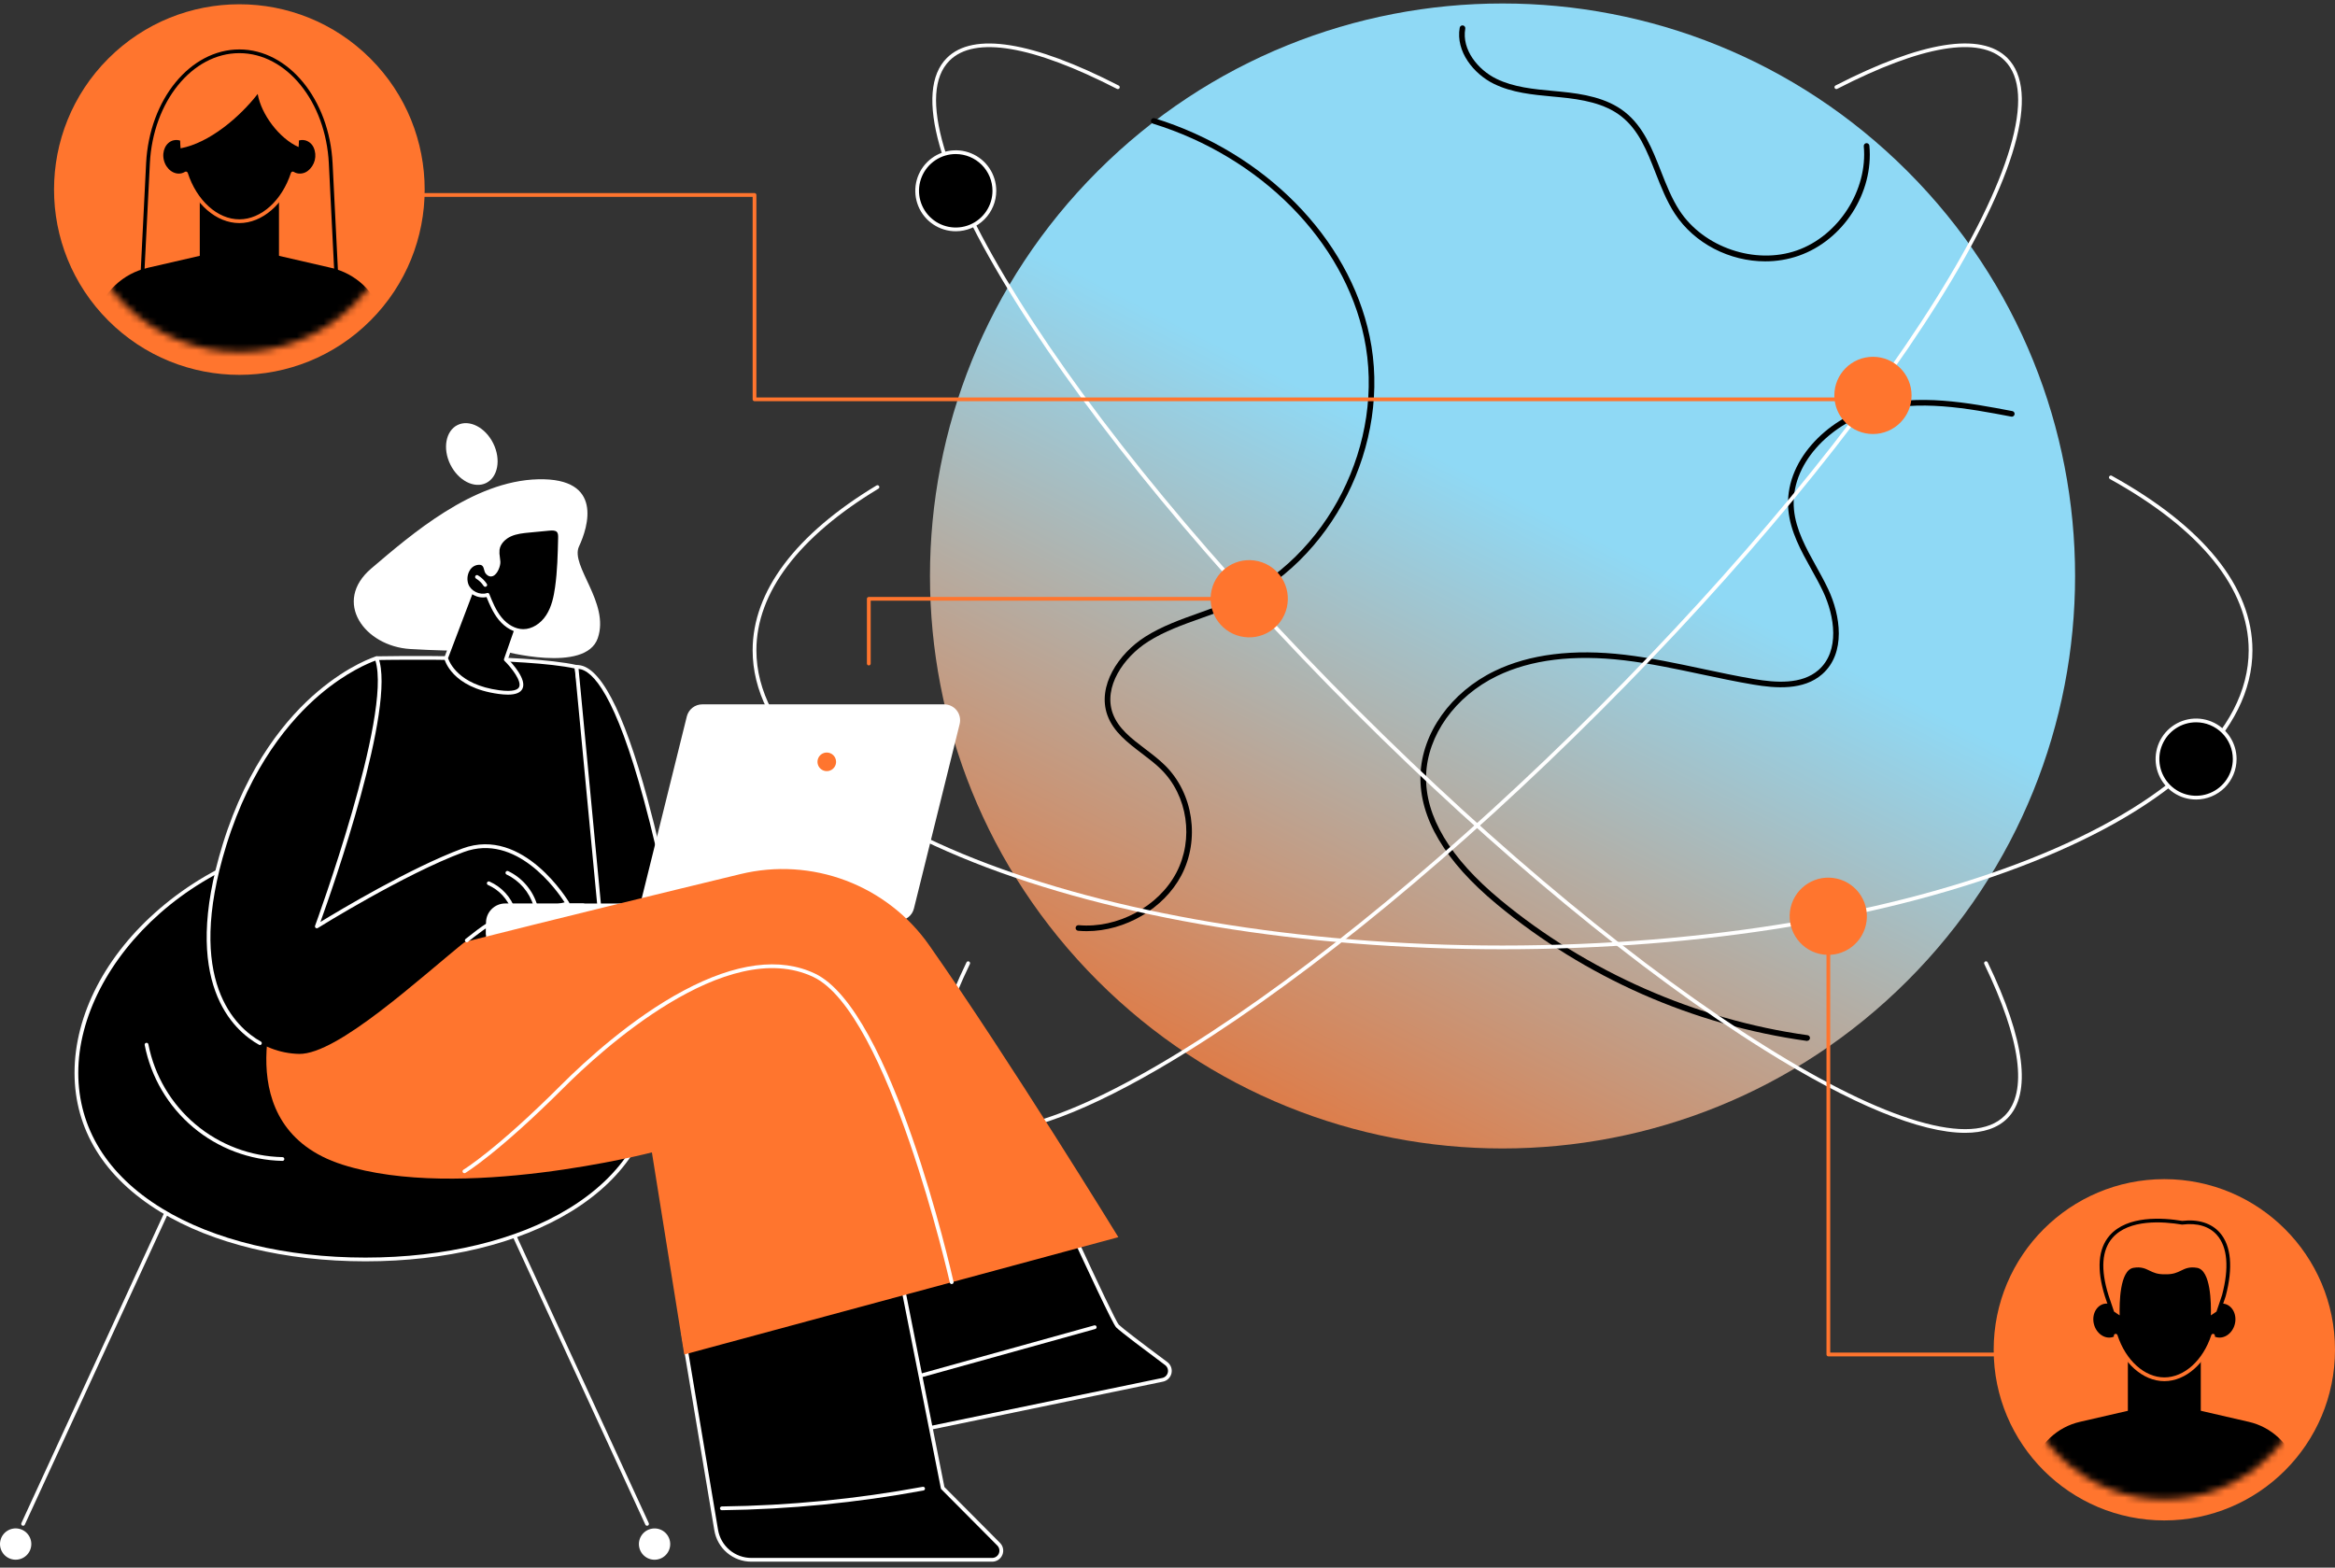 <svg width="350" height="235" viewBox="0 0 350 235" fill="none" xmlns="http://www.w3.org/2000/svg">
<rect x="0" y="0" width="350" height="235" fill="#333333" stroke="none"/>
<g clip-path="url(#clip0_763_58362)">
<path d="M285.904 147.029C319.42 113.513 319.42 59.174 285.904 25.659C252.388 -7.857 198.049 -7.857 164.533 25.659C131.018 59.174 131.018 113.513 164.533 147.029C198.049 180.545 252.388 180.545 285.904 147.029Z" fill="url(#paint0_linear_763_58362)"/>
<path d="M162.898 139.59C162.466 139.59 162.038 139.571 161.609 139.533C161.553 139.528 161.5 139.512 161.451 139.487C161.402 139.461 161.358 139.426 161.323 139.383C161.287 139.341 161.26 139.292 161.244 139.239C161.227 139.186 161.221 139.13 161.226 139.075C161.231 139.02 161.247 138.967 161.273 138.917C161.298 138.868 161.333 138.825 161.376 138.789C161.418 138.754 161.468 138.727 161.52 138.711C161.573 138.694 161.629 138.688 161.684 138.693C167.491 139.22 173.642 135.92 176.315 130.851C178.988 125.782 178.024 119.276 174.044 115.343C173.176 114.484 172.144 113.701 171.147 112.944C169.052 111.352 166.887 109.708 165.991 107.216C164.423 102.854 167.651 98.002 171.645 95.463C174.164 93.862 177.018 92.85 179.778 91.869C181.346 91.313 182.97 90.738 184.502 90.064C199.011 83.681 207.781 66.335 204.469 50.575C201.432 36.122 189.007 23.544 172.809 18.532C172.756 18.515 172.707 18.488 172.665 18.453C172.622 18.417 172.587 18.373 172.562 18.324C172.536 18.275 172.521 18.221 172.516 18.166C172.511 18.11 172.517 18.055 172.534 18.002C172.551 17.949 172.578 17.9 172.614 17.858C172.649 17.815 172.693 17.78 172.742 17.755C172.792 17.729 172.846 17.713 172.901 17.709C172.956 17.704 173.012 17.71 173.065 17.727C189.544 22.833 202.195 35.654 205.294 50.407C208.685 66.544 199.702 84.305 184.842 90.842C183.28 91.528 181.651 92.109 180.064 92.671C177.349 93.635 174.539 94.632 172.101 96.182C168.387 98.541 165.371 102.992 166.789 106.937C167.601 109.194 169.573 110.692 171.662 112.279C172.683 113.053 173.732 113.852 174.64 114.749C178.878 118.938 179.898 125.877 177.065 131.251C174.433 136.227 168.627 139.59 162.898 139.59Z" fill="black"/>
<path d="M270.889 156.043H270.83C253.735 153.666 237.641 146.57 224.355 135.552C216.583 129.109 212.738 122.61 212.919 116.239C213.103 109.913 217.468 103.769 224.04 100.587C229.257 98.06 235.835 97.246 243.587 98.161C247.469 98.623 251.35 99.449 255.103 100.248C257.683 100.797 260.351 101.364 262.991 101.807C266.129 102.334 270.055 102.655 272.577 100.444C275.832 97.589 274.986 92.327 273.272 88.689C272.735 87.549 272.102 86.408 271.485 85.305C269.953 82.549 268.375 79.699 268.065 76.496C267.357 69.176 273.863 62.837 280.564 60.94C287.565 58.955 295.039 60.374 301.634 61.627C301.689 61.637 301.74 61.658 301.787 61.689C301.833 61.719 301.873 61.758 301.904 61.804C301.935 61.85 301.957 61.901 301.968 61.956C301.979 62.01 301.98 62.066 301.969 62.12C301.959 62.175 301.938 62.226 301.907 62.273C301.877 62.319 301.838 62.359 301.792 62.39C301.746 62.421 301.695 62.443 301.64 62.454C301.586 62.465 301.53 62.466 301.476 62.455C294.974 61.221 287.603 59.822 280.795 61.751C274.428 63.556 268.24 69.538 268.906 76.416C269.199 79.438 270.737 82.21 272.226 84.89C272.845 86.006 273.484 87.16 274.033 88.324C275.871 92.228 276.738 97.908 273.132 101.073C270.344 103.518 266.173 103.191 262.849 102.634C260.192 102.189 257.516 101.613 254.927 101.068C251.191 100.273 247.33 99.452 243.486 98.993C235.897 98.092 229.477 98.879 224.405 101.335C218.114 104.382 213.937 110.236 213.762 116.252C213.585 122.351 217.33 128.622 224.893 134.89C237.88 145.658 254.235 152.868 270.945 155.187C271.05 155.204 271.144 155.258 271.21 155.341C271.276 155.424 271.309 155.528 271.302 155.634C271.294 155.739 271.248 155.838 271.171 155.911C271.095 155.984 270.993 156.025 270.888 156.027L270.889 156.043Z" fill="black"/>
<path d="M264.594 39.179C259.285 39.179 253.988 36.53 251.045 32.03C249.819 30.157 248.978 28.009 248.163 25.931C246.868 22.625 245.645 19.501 243.014 17.438C240.499 15.465 237.104 14.897 233.809 14.575C233.46 14.541 233.107 14.509 232.755 14.476C229.756 14.198 226.657 13.911 223.907 12.561C220.897 11.082 218.176 7.72 218.801 4.154C218.82 4.044 218.882 3.946 218.973 3.882C219.065 3.817 219.178 3.792 219.288 3.811C219.399 3.83 219.497 3.892 219.561 3.984C219.625 4.075 219.651 4.188 219.632 4.299C219.08 7.456 221.547 10.463 224.28 11.804C226.89 13.086 229.912 13.366 232.833 13.636C233.188 13.669 233.541 13.701 233.892 13.735C237.315 14.069 240.851 14.668 243.536 16.775C246.344 18.98 247.671 22.357 248.95 25.624C249.749 27.666 250.575 29.768 251.752 31.568C255.37 37.099 263.094 39.725 269.333 37.544C275.572 35.364 279.982 28.501 279.368 21.921C279.358 21.809 279.392 21.698 279.463 21.612C279.534 21.526 279.637 21.471 279.748 21.461C279.86 21.45 279.971 21.485 280.057 21.556C280.143 21.627 280.198 21.73 280.208 21.841C280.867 28.907 276.311 36.001 269.612 38.341C267.999 38.9 266.302 39.184 264.594 39.179Z" fill="black"/>
<path d="M225.219 142.305C195.236 142.305 167.043 137.666 145.834 129.242C124.542 120.784 112.816 109.508 112.816 97.489C112.816 88.644 119.236 80.099 131.383 72.776C131.447 72.738 131.523 72.726 131.596 72.744C131.668 72.762 131.73 72.808 131.769 72.872C131.807 72.936 131.818 73.012 131.8 73.084C131.783 73.157 131.737 73.219 131.673 73.257C119.705 80.473 113.378 88.852 113.378 97.489C113.378 121.891 163.548 141.743 225.219 141.743C286.891 141.743 337.062 121.891 337.062 97.489C337.062 88.228 329.87 79.348 316.264 71.811C316.199 71.775 316.151 71.714 316.131 71.643C316.111 71.572 316.119 71.495 316.155 71.43C316.191 71.365 316.251 71.317 316.323 71.296C316.394 71.276 316.47 71.284 316.536 71.32C330.332 78.961 337.625 88.011 337.625 97.489C337.625 109.508 325.899 120.784 304.607 129.242C283.396 137.666 255.202 142.305 225.219 142.305Z" fill="white"/>
<path d="M148.262 169.825C145.51 169.825 143.376 169.108 141.924 167.655C138.248 163.98 139.267 155.894 144.87 144.271C144.886 144.237 144.908 144.207 144.936 144.182C144.964 144.158 144.996 144.138 145.031 144.126C145.066 144.114 145.103 144.108 145.14 144.11C145.177 144.112 145.214 144.121 145.247 144.137C145.281 144.153 145.311 144.176 145.336 144.203C145.361 144.231 145.38 144.263 145.392 144.298C145.404 144.333 145.41 144.37 145.408 144.408C145.406 144.445 145.397 144.481 145.381 144.515C139.891 155.903 138.836 163.767 142.327 167.258C144.713 169.644 149.106 169.915 155.384 168.062C161.527 166.251 169.171 162.498 178.107 156.906C196.513 145.39 218.303 127.394 239.466 106.226C260.629 85.058 278.624 63.273 290.14 44.867C295.731 35.931 299.484 28.286 301.296 22.144C303.148 15.866 302.877 11.473 300.492 9.086C296.746 5.341 288.063 6.805 275.382 13.32C275.316 13.354 275.239 13.36 275.168 13.337C275.097 13.315 275.038 13.264 275.005 13.198C274.971 13.132 274.965 13.055 274.988 12.984C275.011 12.913 275.061 12.854 275.127 12.82C288.046 6.182 296.957 4.753 300.89 8.689C305.868 13.668 302.22 26.622 290.617 45.167C279.081 63.606 261.055 85.433 239.864 106.624C218.673 127.816 196.843 145.841 178.407 157.377C165.27 165.599 154.941 169.825 148.262 169.825Z" fill="white"/>
<path d="M294.552 169.825C287.873 169.825 277.545 165.599 264.412 157.381C245.971 145.845 224.146 127.82 202.954 106.628C181.763 85.437 163.738 63.608 152.2 45.171C140.596 26.626 136.945 13.672 141.924 8.693C145.861 4.757 154.769 6.186 167.688 12.824C167.754 12.858 167.804 12.917 167.827 12.988C167.85 13.058 167.844 13.135 167.81 13.202C167.776 13.268 167.717 13.318 167.647 13.341C167.576 13.364 167.499 13.358 167.432 13.324C154.753 6.814 146.07 5.344 142.325 9.09C139.937 11.477 139.667 15.87 141.519 22.148C143.332 28.291 147.085 35.935 152.676 44.871C164.191 63.276 182.187 85.067 203.357 106.23C224.526 127.393 246.297 145.389 264.705 156.905C273.641 162.497 281.288 166.25 287.428 168.061C293.707 169.914 298.1 169.643 300.486 167.257C303.978 163.766 302.921 155.895 297.432 144.513C297.399 144.446 297.395 144.368 297.42 144.297C297.445 144.226 297.497 144.169 297.565 144.136C297.633 144.104 297.71 144.1 297.781 144.125C297.852 144.15 297.91 144.202 297.942 144.27C303.546 155.886 304.565 163.979 300.889 167.654C299.433 169.107 297.299 169.825 294.552 169.825Z" fill="white"/>
<path d="M280.742 65.064C283.938 65.064 286.53 62.473 286.53 59.276C286.53 56.08 283.938 53.488 280.742 53.488C277.545 53.488 274.954 56.08 274.954 59.276C274.954 62.473 277.545 65.064 280.742 65.064Z" fill="#FF752E"/>
<path d="M192.883 91.088C193.617 87.977 191.691 84.86 188.579 84.126C185.468 83.391 182.351 85.318 181.617 88.429C180.882 91.54 182.809 94.658 185.92 95.392C189.032 96.126 192.149 94.2 192.883 91.088Z" fill="#FF752E"/>
<path d="M279.679 138.686C280.413 135.575 278.486 132.458 275.375 131.723C272.264 130.989 269.147 132.916 268.412 136.027C267.678 139.138 269.605 142.255 272.716 142.99C275.827 143.724 278.945 141.797 279.679 138.686Z" fill="#FF752E"/>
<path d="M148.653 30.669C149.802 27.686 148.316 24.336 145.334 23.187C142.351 22.037 139.001 23.523 137.851 26.506C136.702 29.488 138.187 32.838 141.17 33.988C144.153 35.138 147.503 33.652 148.653 30.669Z" fill="black"/>
<path d="M143.264 34.669C142.064 34.669 140.891 34.313 139.892 33.646C138.894 32.979 138.117 32.032 137.657 30.923C137.198 29.814 137.078 28.593 137.312 27.416C137.546 26.239 138.124 25.157 138.973 24.309C139.822 23.46 140.903 22.882 142.08 22.648C143.257 22.414 144.478 22.534 145.587 22.993C146.696 23.453 147.643 24.23 148.31 25.228C148.977 26.227 149.333 27.4 149.333 28.6C149.331 30.209 148.691 31.752 147.553 32.889C146.416 34.027 144.873 34.667 143.264 34.669ZM143.264 23.093C142.175 23.092 141.109 23.414 140.203 24.019C139.297 24.623 138.59 25.483 138.173 26.489C137.755 27.495 137.645 28.603 137.857 29.671C138.069 30.74 138.593 31.722 139.363 32.492C140.133 33.263 141.114 33.788 142.183 34.001C143.251 34.214 144.359 34.105 145.365 33.689C146.372 33.272 147.232 32.566 147.838 31.66C148.443 30.755 148.766 29.689 148.766 28.6C148.765 27.141 148.184 25.742 147.153 24.71C146.122 23.678 144.723 23.097 143.264 23.094V23.093Z" fill="white"/>
<path d="M334.907 114.341C335.222 111.16 332.898 108.326 329.717 108.011C326.536 107.696 323.702 110.02 323.387 113.201C323.073 116.382 325.396 119.216 328.577 119.531C331.758 119.845 334.592 117.522 334.907 114.341Z" fill="black"/>
<path d="M329.178 119.856C327.977 119.856 326.804 119.501 325.806 118.834C324.808 118.167 324.03 117.219 323.571 116.11C323.112 115.001 322.991 113.781 323.226 112.604C323.46 111.426 324.038 110.345 324.886 109.496C325.735 108.648 326.817 108.07 327.994 107.835C329.171 107.601 330.391 107.721 331.5 108.181C332.609 108.64 333.557 109.418 334.224 110.416C334.891 111.414 335.247 112.587 335.247 113.788C335.245 115.397 334.605 116.939 333.467 118.077C332.329 119.214 330.787 119.854 329.178 119.856ZM329.178 108.28C328.089 108.28 327.024 108.603 326.118 109.209C325.212 109.814 324.507 110.674 324.09 111.68C323.673 112.686 323.564 113.794 323.776 114.862C323.989 115.93 324.513 116.912 325.284 117.682C326.054 118.452 327.035 118.976 328.103 119.189C329.172 119.401 330.279 119.292 331.285 118.876C332.292 118.459 333.152 117.753 333.757 116.847C334.362 115.942 334.685 114.877 334.685 113.788C334.684 112.327 334.103 110.927 333.071 109.894C332.038 108.861 330.638 108.281 329.178 108.279V108.28Z" fill="white"/>
<path d="M3.462 228.728C3.421 228.728 3.381 228.719 3.345 228.702C3.311 228.687 3.281 228.665 3.256 228.638C3.231 228.611 3.211 228.579 3.198 228.544C3.186 228.51 3.18 228.473 3.181 228.436C3.183 228.399 3.191 228.363 3.207 228.329L36.379 156.257C36.394 156.224 36.416 156.194 36.443 156.169C36.47 156.143 36.502 156.124 36.536 156.111C36.571 156.098 36.608 156.093 36.645 156.094C36.682 156.095 36.718 156.104 36.751 156.119C36.785 156.135 36.815 156.157 36.84 156.184C36.865 156.211 36.885 156.243 36.898 156.277C36.91 156.312 36.916 156.349 36.915 156.386C36.913 156.422 36.905 156.459 36.889 156.492L3.717 228.564C3.695 228.613 3.659 228.654 3.613 228.683C3.568 228.712 3.516 228.727 3.462 228.728Z" fill="white"/>
<path d="M4.631 232.009C4.929 230.748 4.148 229.484 2.887 229.187C1.625 228.889 0.362 229.67 0.064 230.931C-0.234 232.192 0.547 233.456 1.809 233.754C3.07 234.051 4.334 233.27 4.631 232.009Z" fill="white"/>
<path d="M96.989 228.728C96.936 228.728 96.883 228.712 96.838 228.683C96.793 228.654 96.757 228.613 96.734 228.564L63.562 156.496C63.547 156.463 63.538 156.426 63.537 156.389C63.535 156.353 63.541 156.316 63.554 156.281C63.567 156.247 63.586 156.215 63.611 156.188C63.636 156.161 63.666 156.139 63.7 156.123C63.733 156.108 63.77 156.099 63.807 156.098C63.843 156.096 63.88 156.102 63.915 156.115C63.95 156.128 63.981 156.147 64.008 156.172C64.035 156.198 64.057 156.228 64.073 156.261L97.245 228.333C97.275 228.401 97.278 228.478 97.252 228.548C97.227 228.618 97.174 228.675 97.107 228.706C97.07 228.722 97.03 228.729 96.989 228.728Z" fill="white"/>
<path d="M98.49 233.791C99.769 233.584 100.638 232.378 100.43 231.099C100.223 229.82 99.017 228.952 97.738 229.159C96.459 229.367 95.591 230.572 95.798 231.851C96.006 233.13 97.211 233.999 98.49 233.791Z" fill="white"/>
<path d="M98.104 160.825C98.104 178.398 78.708 188.806 54.779 188.806C30.851 188.806 11.454 178.398 11.454 160.825C11.454 143.253 30.858 125.172 54.779 125.172C78.701 125.172 98.104 143.253 98.104 160.825Z" fill="black"/>
<path d="M54.779 189.087C42.769 189.087 31.838 186.443 23.996 181.645C15.606 176.509 11.173 169.311 11.173 160.825C11.173 152.134 15.833 143.157 23.96 136.195C32.47 128.905 43.415 124.891 54.779 124.891C66.143 124.891 77.089 128.905 85.597 136.195C93.725 143.157 98.386 152.134 98.386 160.825C98.386 169.311 93.951 176.509 85.561 181.645C77.721 186.443 66.788 189.087 54.779 189.087ZM54.779 125.454C30.141 125.454 11.734 144.127 11.734 160.825C11.734 169.104 16.075 176.138 24.29 181.165C32.043 185.911 42.871 188.524 54.779 188.524C66.687 188.524 77.514 185.911 85.268 181.165C93.481 176.138 97.823 169.104 97.823 160.825C97.823 144.127 79.415 125.454 54.779 125.454Z" fill="white"/>
<path d="M21.96 156.605C22.888 161.362 25.417 165.657 29.126 168.776C32.835 171.895 37.5 173.65 42.345 173.749L21.96 156.605Z" fill="black"/>
<path d="M42.345 174.03C37.436 173.931 32.708 172.152 28.95 168.992C25.192 165.831 22.629 161.479 21.689 156.659C21.675 156.586 21.69 156.51 21.732 156.448C21.773 156.386 21.838 156.344 21.911 156.329C21.984 156.315 22.06 156.331 22.122 156.372C22.184 156.414 22.226 156.478 22.241 156.552C23.157 161.245 25.652 165.483 29.312 168.561C32.972 171.639 37.576 173.37 42.357 173.467C42.428 173.472 42.495 173.504 42.544 173.556C42.593 173.609 42.62 173.677 42.62 173.749C42.62 173.821 42.593 173.889 42.544 173.942C42.495 173.994 42.428 174.026 42.357 174.03H42.345Z" fill="white"/>
<path d="M42.39 145.063L56.446 98.665C56.446 98.665 78.623 98.214 86.415 99.976C86.415 99.976 91.163 134.091 91.564 141.861L42.39 145.063Z" fill="black"/>
<path d="M42.39 145.347C42.348 145.347 42.306 145.337 42.268 145.319C42.23 145.3 42.197 145.273 42.17 145.24C42.142 145.204 42.123 145.163 42.115 145.118C42.106 145.074 42.108 145.028 42.121 144.985L56.178 98.587C56.195 98.53 56.23 98.48 56.277 98.444C56.324 98.408 56.382 98.388 56.441 98.387C56.663 98.387 78.742 97.956 86.477 99.704C86.532 99.717 86.583 99.746 86.622 99.788C86.661 99.83 86.686 99.883 86.694 99.939C86.741 100.281 91.448 134.152 91.845 141.849C91.848 141.923 91.823 141.995 91.773 142.051C91.724 142.106 91.655 142.139 91.582 142.144L42.409 145.347H42.39ZM56.657 98.945L42.777 144.759L91.268 141.599C90.798 133.755 86.544 102.956 86.161 100.21C78.736 98.613 58.895 98.905 56.657 98.945Z" fill="white"/>
<path d="M101.299 140.135C101.299 140.135 94.271 99.601 86.415 99.979L90.412 142.068L101.299 140.135Z" fill="black"/>
<path d="M90.412 142.349C90.351 142.349 90.291 142.329 90.243 142.291C90.212 142.268 90.186 142.238 90.167 142.204C90.148 142.171 90.136 142.133 90.133 142.095L86.136 100.005C86.132 99.967 86.136 99.929 86.147 99.892C86.159 99.856 86.177 99.823 86.202 99.794C86.227 99.765 86.258 99.742 86.292 99.725C86.326 99.709 86.363 99.7 86.401 99.698C89.808 99.535 93.401 106.312 97.075 119.841C99.786 129.825 101.559 139.986 101.577 140.087C101.589 140.16 101.572 140.235 101.53 140.296C101.487 140.356 101.422 140.398 101.349 140.411L90.462 142.345L90.412 142.349ZM86.724 100.268L90.664 141.737L100.973 139.907C100.671 138.214 98.986 129.026 96.531 119.992C92.254 104.238 88.88 100.483 86.724 100.268Z" fill="white"/>
<path d="M131.606 140.133L72.849 142.069V138.325C72.849 137.561 73.153 136.827 73.693 136.287C74.234 135.746 74.967 135.442 75.732 135.441H131.606V140.133Z" fill="white"/>
<path d="M134.676 138.009H98.41C98.048 138.009 97.691 137.927 97.365 137.768C97.04 137.61 96.755 137.379 96.532 137.094C96.309 136.809 96.153 136.477 96.078 136.123C96.002 135.769 96.008 135.402 96.096 135.051L102.95 107.4C103.078 106.883 103.376 106.424 103.795 106.096C104.215 105.768 104.732 105.59 105.264 105.59H141.532C141.893 105.59 142.25 105.672 142.576 105.831C142.901 105.989 143.186 106.22 143.409 106.505C143.631 106.79 143.787 107.121 143.862 107.475C143.938 107.829 143.932 108.195 143.845 108.546L136.991 136.198C136.863 136.715 136.565 137.174 136.146 137.502C135.726 137.83 135.209 138.009 134.676 138.009Z" fill="white"/>
<path d="M125.323 114.207C125.323 114.482 125.241 114.752 125.088 114.981C124.935 115.21 124.717 115.389 124.462 115.494C124.208 115.6 123.927 115.628 123.657 115.574C123.387 115.52 123.138 115.387 122.943 115.192C122.748 114.997 122.615 114.749 122.562 114.478C122.508 114.208 122.536 113.928 122.641 113.673C122.747 113.418 122.925 113.201 123.154 113.047C123.384 112.894 123.653 112.813 123.929 112.812C124.112 112.812 124.293 112.849 124.462 112.919C124.632 112.989 124.785 113.091 124.915 113.221C125.044 113.35 125.147 113.504 125.217 113.673C125.287 113.842 125.323 114.023 125.323 114.207Z" fill="#FF752E"/>
<path d="M150.141 161.488C150.141 161.488 166.505 197.798 167.502 198.785C168.154 199.431 172.139 202.424 174.812 204.413C175.024 204.571 175.185 204.786 175.277 205.033C175.369 205.28 175.388 205.549 175.331 205.806C175.274 206.063 175.143 206.299 174.955 206.484C174.768 206.669 174.53 206.796 174.272 206.849L136.798 214.603L127.265 171.975L150.141 161.488Z" fill="black"/>
<path d="M136.794 214.883C136.731 214.883 136.668 214.862 136.619 214.822C136.569 214.782 136.534 214.726 136.52 214.664L126.986 172.036C126.972 171.973 126.98 171.908 127.009 171.85C127.037 171.792 127.085 171.746 127.143 171.72L150.024 161.232C150.057 161.217 150.094 161.208 150.131 161.207C150.168 161.206 150.205 161.212 150.24 161.225C150.275 161.238 150.306 161.258 150.333 161.283C150.361 161.309 150.382 161.339 150.398 161.373C156.94 175.89 166.947 197.781 167.698 198.585C168.18 199.065 170.762 201.054 174.974 204.187C175.229 204.377 175.423 204.636 175.534 204.934C175.644 205.232 175.666 205.555 175.598 205.865C175.529 206.175 175.372 206.459 175.146 206.682C174.92 206.905 174.634 207.058 174.323 207.123L136.849 214.878C136.831 214.882 136.813 214.883 136.794 214.883ZM127.584 172.136L137.009 214.272L174.212 206.573C174.417 206.53 174.605 206.429 174.754 206.282C174.903 206.135 175.006 205.949 175.052 205.744C175.097 205.54 175.082 205.327 175.01 205.131C174.937 204.935 174.809 204.764 174.641 204.639C171.648 202.411 167.943 199.622 167.301 198.983C166.319 198.008 152.147 166.62 150.001 161.861L127.584 172.136Z" fill="white"/>
<path d="M136.268 206.981C136.2 206.982 136.133 206.957 136.081 206.913C136.029 206.868 135.995 206.805 135.986 206.737C135.977 206.669 135.993 206.6 136.032 206.543C136.07 206.486 136.128 206.445 136.194 206.428L164.012 198.692C164.048 198.681 164.086 198.677 164.123 198.681C164.16 198.685 164.197 198.696 164.229 198.714C164.262 198.733 164.291 198.757 164.314 198.786C164.338 198.816 164.355 198.85 164.365 198.886C164.375 198.922 164.377 198.96 164.373 198.997C164.368 199.034 164.355 199.07 164.337 199.102C164.318 199.135 164.292 199.163 164.262 199.185C164.232 199.208 164.198 199.224 164.162 199.233L136.345 206.971C136.32 206.977 136.294 206.98 136.268 206.981Z" fill="white"/>
<path d="M102.439 200.045L107.35 229.363C107.559 230.612 108.205 231.746 109.171 232.564C110.138 233.382 111.363 233.831 112.629 233.831H148.723C148.994 233.831 149.258 233.751 149.483 233.6C149.708 233.45 149.884 233.236 149.988 232.986C150.092 232.736 150.119 232.461 150.067 232.196C150.015 231.93 149.885 231.686 149.694 231.494L141.302 223.058L134.213 187.324L102.439 200.045Z" fill="black"/>
<path d="M148.723 234.112H112.629C111.295 234.115 110.004 233.644 108.986 232.782C107.968 231.921 107.29 230.725 107.073 229.409L102.162 200.091C102.151 200.028 102.163 199.963 102.194 199.907C102.225 199.852 102.275 199.808 102.334 199.785L134.106 187.064C134.144 187.048 134.186 187.041 134.227 187.043C134.268 187.046 134.309 187.058 134.345 187.078C134.381 187.097 134.413 187.124 134.437 187.157C134.462 187.191 134.478 187.229 134.486 187.269L141.561 222.92L149.893 231.295C150.124 231.526 150.28 231.82 150.344 232.141C150.407 232.461 150.374 232.792 150.248 233.094C150.123 233.395 149.911 233.653 149.64 233.834C149.368 234.015 149.049 234.112 148.723 234.112ZM102.753 200.223L107.627 229.316C107.822 230.501 108.433 231.577 109.349 232.353C110.266 233.129 111.428 233.553 112.629 233.55H148.723C148.938 233.549 149.147 233.484 149.325 233.364C149.503 233.244 149.642 233.074 149.723 232.876C149.805 232.677 149.827 232.459 149.785 232.248C149.743 232.038 149.64 231.844 149.489 231.692L141.107 223.261C141.068 223.222 141.041 223.171 141.03 223.117L134.009 187.715L102.753 200.223Z" fill="white"/>
<path d="M108.197 226.396C108.122 226.396 108.051 226.366 107.998 226.313C107.945 226.261 107.916 226.189 107.916 226.115C107.916 226.04 107.945 225.969 107.998 225.916C108.051 225.863 108.122 225.834 108.197 225.834C118.302 225.708 128.379 224.722 138.318 222.887C138.391 222.874 138.467 222.89 138.528 222.932C138.589 222.975 138.631 223.039 138.645 223.113C138.659 223.186 138.642 223.262 138.6 223.323C138.558 223.385 138.493 223.427 138.42 223.44C128.45 225.28 118.342 226.269 108.204 226.396H108.197Z" fill="white"/>
<path d="M41.74 148.872C41.74 148.872 33.727 168.955 51.315 174.587C68.902 180.22 97.714 172.756 97.714 172.756L102.565 203.053L167.633 185.465C167.633 185.465 151.429 159.031 139.285 141.707C136.19 137.291 131.837 133.911 126.792 132.006C121.748 130.102 116.247 129.762 111.006 131.031C87.203 136.789 45.292 147.067 41.74 148.872Z" fill="#FF752E"/>
<path d="M142.652 192.496C142.589 192.496 142.527 192.474 142.477 192.435C142.427 192.395 142.392 192.339 142.378 192.277C142.287 191.873 133.169 151.821 121.926 146.464C108.842 140.232 89.987 157.57 84.522 163.037C74.681 172.866 69.801 175.803 69.752 175.837C69.72 175.856 69.685 175.868 69.649 175.873C69.612 175.879 69.575 175.876 69.539 175.867C69.503 175.858 69.47 175.842 69.44 175.82C69.411 175.798 69.386 175.77 69.367 175.738C69.348 175.706 69.336 175.671 69.331 175.635C69.326 175.598 69.328 175.561 69.337 175.525C69.346 175.489 69.362 175.456 69.385 175.426C69.407 175.397 69.434 175.372 69.466 175.353C69.513 175.325 74.345 172.417 84.124 162.638C87.617 159.15 94.642 152.674 102.466 148.502C110.29 144.33 116.936 143.464 122.168 145.956C133.658 151.43 142.555 190.493 142.928 192.153C142.945 192.226 142.932 192.302 142.892 192.365C142.852 192.428 142.789 192.473 142.716 192.49C142.695 192.494 142.674 192.496 142.652 192.496Z" fill="white"/>
<path d="M69.42 127.457C60.381 130.812 47.494 138.87 47.494 138.87C47.494 138.87 59.392 106.552 56.447 98.668C56.447 98.668 40.863 103.348 33.654 126.644C27.715 145.84 33.97 154.592 40.623 157.154C41.965 157.676 43.387 157.959 44.826 157.992C50.61 158.095 63.004 146.547 69.975 140.961C72.197 139.182 73.867 138.006 74.596 138.008L85.08 135.439C85.08 135.439 78.461 124.104 69.42 127.457Z" fill="black"/>
<path d="M38.96 156.655C38.912 156.655 38.865 156.643 38.823 156.62C35.045 154.508 26.951 147.353 33.386 126.56C37.129 114.46 43.166 107.453 47.572 103.709C52.359 99.637 56.205 98.451 56.366 98.402C56.434 98.382 56.508 98.388 56.572 98.42C56.636 98.452 56.686 98.507 56.711 98.573C59.44 105.882 49.852 133.169 48.03 138.211C50.828 136.502 61.548 130.081 69.32 127.198C78.475 123.8 85.25 135.187 85.318 135.302C85.34 135.34 85.353 135.383 85.356 135.428C85.359 135.472 85.351 135.516 85.333 135.557C85.316 135.598 85.29 135.634 85.257 135.662C85.224 135.69 85.184 135.71 85.141 135.721L74.658 138.29C74.636 138.295 74.613 138.298 74.591 138.298C73.754 138.298 71.039 140.468 70.147 141.19C70.118 141.214 70.085 141.233 70.049 141.245C70.013 141.257 69.975 141.261 69.937 141.258C69.9 141.254 69.863 141.243 69.829 141.225C69.796 141.207 69.767 141.183 69.743 141.153C69.719 141.124 69.702 141.09 69.692 141.053C69.682 141.017 69.679 140.979 69.684 140.941C69.689 140.904 69.701 140.868 69.72 140.835C69.74 140.802 69.765 140.774 69.796 140.752C72.425 138.643 73.813 137.763 74.556 137.736L84.631 135.267C83.465 133.462 77.375 124.812 69.516 127.729C60.607 131.034 47.77 139.036 47.641 139.116C47.591 139.147 47.533 139.162 47.474 139.159C47.416 139.155 47.36 139.133 47.314 139.096C47.269 139.059 47.236 139.009 47.221 138.952C47.205 138.896 47.208 138.836 47.228 138.781C47.344 138.461 58.804 107.158 56.269 99.033C55.33 99.37 51.918 100.745 47.907 104.164C43.567 107.866 37.618 114.782 33.92 126.735C27.608 147.136 35.437 154.093 39.095 156.138C39.15 156.169 39.192 156.216 39.217 156.273C39.241 156.331 39.245 156.394 39.23 156.455C39.214 156.515 39.179 156.568 39.129 156.606C39.08 156.644 39.02 156.664 38.957 156.664L38.96 156.655Z" fill="white"/>
<path d="M76.952 136.662C76.894 136.663 76.837 136.645 76.789 136.611C76.741 136.577 76.706 136.529 76.687 136.474C76.389 135.638 75.925 134.871 75.323 134.219C74.721 133.568 73.993 133.045 73.184 132.682C73.145 132.671 73.109 132.652 73.078 132.625C73.048 132.599 73.023 132.567 73.006 132.53C72.989 132.494 72.98 132.454 72.98 132.413C72.979 132.373 72.988 132.333 73.004 132.296C73.02 132.259 73.045 132.227 73.075 132.2C73.105 132.173 73.141 132.153 73.179 132.141C73.218 132.129 73.258 132.126 73.298 132.131C73.338 132.136 73.377 132.15 73.411 132.171C74.291 132.566 75.082 133.134 75.736 133.843C76.39 134.551 76.894 135.385 77.216 136.294C77.229 136.328 77.234 136.365 77.232 136.402C77.23 136.439 77.221 136.475 77.205 136.509C77.189 136.542 77.166 136.572 77.139 136.596C77.111 136.621 77.079 136.64 77.044 136.652C77.014 136.66 76.983 136.664 76.952 136.662Z" fill="white"/>
<path d="M80.247 135.999C80.187 135.999 80.128 135.98 80.079 135.944C80.031 135.908 79.995 135.857 79.978 135.799C79.665 134.778 79.144 133.834 78.448 133.025C77.752 132.216 76.895 131.56 75.932 131.1C75.899 131.084 75.869 131.062 75.844 131.035C75.819 131.007 75.799 130.975 75.787 130.94C75.774 130.906 75.768 130.869 75.77 130.832C75.772 130.795 75.781 130.759 75.796 130.725C75.812 130.691 75.834 130.661 75.861 130.636C75.889 130.611 75.921 130.592 75.956 130.579C75.99 130.567 76.027 130.561 76.064 130.563C76.101 130.564 76.137 130.573 76.171 130.589C77.204 131.084 78.124 131.788 78.871 132.657C79.618 133.525 80.177 134.54 80.511 135.635C80.532 135.707 80.524 135.783 80.489 135.849C80.453 135.914 80.394 135.963 80.322 135.985C80.298 135.993 80.273 135.998 80.247 135.999Z" fill="white"/>
<path d="M72.849 140.133V138.321C72.849 137.557 73.153 136.823 73.694 136.283C74.234 135.742 74.967 135.438 75.732 135.438H87.681L72.849 140.133Z" fill="white"/>
<path d="M73.941 66.478C75.123 68.879 74.643 71.534 72.867 72.409C71.091 73.283 68.694 72.045 67.506 69.644C66.317 67.242 66.81 64.582 68.586 63.713C70.361 62.843 72.759 64.071 73.941 66.478Z" fill="white"/>
<path d="M75.251 97.567C75.251 97.567 68.357 97.71 61.493 97.295C54.629 96.88 49.782 90.205 55.669 85.204C61.557 80.204 70.852 72.076 80.677 71.849C90.503 71.622 88.149 79.016 86.79 81.916C85.43 84.816 91.445 90.361 89.598 95.679C87.751 100.997 75.251 97.567 75.251 97.567Z" fill="white"/>
<path d="M71.489 86.488L66.864 98.653C66.864 98.653 67.835 102.821 74.778 103.751C81.722 104.682 75.814 98.87 75.814 98.87L79.17 89.27L71.489 86.488Z" fill="black"/>
<path d="M76.129 104.134C75.668 104.13 75.207 104.095 74.75 104.03C67.693 103.084 66.638 98.896 66.596 98.717C66.583 98.663 66.587 98.606 66.607 98.554L71.232 86.388C71.259 86.319 71.311 86.264 71.378 86.233C71.445 86.202 71.521 86.199 71.591 86.223L79.275 89.006C79.344 89.031 79.401 89.083 79.433 89.149C79.464 89.216 79.469 89.293 79.444 89.362L76.141 98.794C76.761 99.432 78.995 101.858 78.311 103.244C78.022 103.84 77.302 104.134 76.129 104.134ZM67.16 98.666C67.337 99.221 68.684 102.652 74.819 103.472C76.959 103.76 77.628 103.374 77.809 103.001C78.237 102.126 76.695 100.126 75.621 99.071C75.583 99.034 75.556 98.986 75.544 98.934C75.533 98.883 75.536 98.829 75.553 98.778L78.81 89.44L71.648 86.846L67.16 98.666Z" fill="white"/>
<path d="M74.734 84.219C74.692 83.605 74.524 82.99 74.606 82.379C74.744 81.385 75.546 80.585 76.458 80.166C77.371 79.747 78.392 79.655 79.394 79.553L82.343 79.274C82.829 79.228 83.395 79.212 83.713 79.582C83.956 79.866 83.96 80.276 83.952 80.648C83.894 83.135 83.837 85.627 83.488 88.092C83.276 89.585 82.943 91.1 82.126 92.366C81.309 93.633 79.923 94.619 78.415 94.603C77.067 94.588 75.825 93.779 74.969 92.735C74.112 91.691 73.594 90.421 73.093 89.168C71.873 89.572 70.396 88.865 69.945 87.662C69.495 86.46 70.073 84.772 71.324 84.455C72.916 84.051 72.752 85.446 72.998 85.765C73.919 86.959 74.782 84.956 74.734 84.219Z" fill="black"/>
<path d="M78.452 94.883H78.413C77.098 94.869 75.765 94.15 74.755 92.912C73.904 91.868 73.361 90.584 72.928 89.505C71.625 89.784 70.157 89.018 69.685 87.76C69.549 87.368 69.495 86.952 69.525 86.539C69.556 86.125 69.671 85.722 69.863 85.355C69.999 85.071 70.194 84.82 70.435 84.618C70.675 84.415 70.956 84.267 71.259 84.181C72.745 83.799 73.011 84.832 73.14 85.33C73.159 85.422 73.188 85.512 73.225 85.599C73.472 85.92 73.628 85.861 73.679 85.842C74.097 85.685 74.482 84.693 74.453 84.243C74.44 84.047 74.413 83.852 74.385 83.647C74.307 83.218 74.289 82.78 74.332 82.346C74.469 81.351 75.242 80.421 76.345 79.92C77.311 79.479 78.404 79.375 79.368 79.282L82.317 79.002C82.699 78.967 83.485 78.891 83.926 79.408C84.252 79.791 84.24 80.315 84.233 80.663C84.177 83.119 84.119 85.66 83.767 88.14C83.567 89.544 83.246 91.158 82.362 92.528C81.42 93.979 79.925 94.882 78.452 94.883ZM73.091 88.883C73.146 88.884 73.2 88.901 73.245 88.932C73.291 88.964 73.326 89.008 73.346 89.059C73.78 90.147 74.32 91.499 75.179 92.553C76.083 93.661 77.26 94.305 78.408 94.317H78.442C79.719 94.317 81.039 93.513 81.877 92.21C82.703 90.933 83.008 89.389 83.199 88.048C83.546 85.601 83.603 83.077 83.659 80.638C83.667 80.29 83.659 79.961 83.488 79.762C83.266 79.507 82.814 79.507 82.359 79.549L79.41 79.83C78.445 79.92 77.446 80.015 76.567 80.418C75.838 80.751 75.011 81.451 74.877 82.415C74.842 82.798 74.861 83.185 74.931 83.564C74.958 83.77 74.988 83.984 75.002 84.202C75.041 84.796 74.601 86.087 73.867 86.364C73.643 86.449 73.204 86.505 72.768 85.937C72.676 85.794 72.614 85.635 72.584 85.468C72.447 84.942 72.329 84.489 71.385 84.728C71.159 84.795 70.95 84.909 70.771 85.063C70.593 85.217 70.449 85.407 70.35 85.621C70.193 85.918 70.099 86.245 70.073 86.579C70.048 86.914 70.091 87.251 70.201 87.568C70.595 88.621 71.929 89.261 72.997 88.907C73.029 88.894 73.063 88.886 73.097 88.886L73.091 88.883Z" fill="white"/>
<path d="M72.734 87.97C72.688 87.97 72.641 87.958 72.6 87.936C72.559 87.914 72.524 87.881 72.498 87.842C72.202 87.391 71.81 87.01 71.349 86.729C71.285 86.69 71.24 86.628 71.222 86.555C71.204 86.483 71.216 86.406 71.254 86.343C71.293 86.279 71.355 86.233 71.428 86.215C71.5 86.197 71.577 86.209 71.64 86.248C72.175 86.572 72.631 87.011 72.974 87.534C73.002 87.577 73.018 87.626 73.02 87.676C73.023 87.727 73.011 87.777 72.987 87.822C72.963 87.866 72.928 87.904 72.884 87.93C72.841 87.956 72.791 87.97 72.741 87.97H72.734Z" fill="white"/>
<path d="M130.224 99.754C130.187 99.754 130.15 99.747 130.116 99.733C130.082 99.719 130.051 99.698 130.025 99.672C129.999 99.646 129.978 99.615 129.964 99.581C129.95 99.547 129.943 99.51 129.943 99.473V89.771C129.943 89.734 129.95 89.697 129.964 89.663C129.978 89.629 129.999 89.598 130.025 89.572C130.051 89.545 130.082 89.525 130.116 89.51C130.15 89.496 130.187 89.489 130.224 89.489H187.258C187.296 89.486 187.335 89.492 187.371 89.505C187.408 89.518 187.441 89.538 187.469 89.564C187.498 89.591 187.52 89.623 187.535 89.658C187.551 89.694 187.559 89.732 187.559 89.77C187.559 89.809 187.551 89.847 187.535 89.883C187.52 89.918 187.498 89.95 187.469 89.977C187.441 90.003 187.408 90.023 187.371 90.036C187.335 90.049 187.296 90.055 187.258 90.052H130.511V99.474C130.511 99.512 130.504 99.549 130.489 99.583C130.475 99.618 130.453 99.649 130.427 99.675C130.4 99.701 130.368 99.721 130.333 99.735C130.298 99.749 130.261 99.755 130.224 99.754Z" fill="#FF752E"/>
<path d="M324.419 227.928C338.547 227.928 350 216.475 350 202.347C350 188.219 338.547 176.766 324.419 176.766C310.29 176.766 298.837 188.219 298.837 202.347C298.837 216.475 310.29 227.928 324.419 227.928Z" fill="#FF752E"/>
<mask id="mask0_763_58362" style="mask-type:luminance" maskUnits="userSpaceOnUse" x="302" y="179" width="45" height="46">
<path d="M340.262 218.191C349.012 209.441 349.012 195.255 340.262 186.505C331.513 177.755 317.326 177.755 308.577 186.505C299.827 195.255 299.827 209.441 308.577 218.191C317.326 226.94 331.513 226.94 340.262 218.191Z" fill="white"/>
</mask>
<g mask="url(#mask0_763_58362)">
<path d="M337.091 213.153L324.424 210.234L311.751 213.153C310.077 213.538 308.537 214.364 307.29 215.545C306.042 216.725 305.133 218.218 304.656 219.867L301.906 234.395H346.942L344.191 219.867C343.714 218.217 342.804 216.724 341.556 215.543C340.307 214.363 338.766 213.537 337.091 213.153Z" fill="black"/>
<path d="M318.955 202.387H329.882V214.015C329.882 215.093 329.454 216.126 328.692 216.888C327.93 217.65 326.896 218.078 325.819 218.078H323.017C321.939 218.078 320.906 217.65 320.143 216.888C319.381 216.126 318.953 215.093 318.953 214.015V202.387H318.955Z" fill="black"/>
<path d="M333.487 195.467C333.1 195.373 332.694 195.401 332.324 195.548C332.01 190.54 328.594 187.145 324.424 187.145C320.253 187.145 316.837 190.54 316.523 195.548C316.153 195.401 315.747 195.373 315.36 195.467C314.189 195.758 313.519 197.112 313.862 198.492C314.206 199.872 315.433 200.755 316.602 200.464C316.787 200.418 316.963 200.343 317.125 200.244C318.332 203.946 321.145 206.772 324.424 206.772C327.702 206.772 330.515 203.942 331.722 200.244C331.884 200.343 332.06 200.418 332.245 200.464C333.416 200.755 334.643 199.873 334.986 198.492C335.329 197.111 334.653 195.758 333.487 195.467Z" fill="black"/>
<path d="M324.424 207.05C321.211 207.05 318.168 204.347 316.859 200.326C316.847 200.291 316.843 200.254 316.846 200.217C316.848 200.18 316.858 200.144 316.875 200.111C316.892 200.078 316.915 200.049 316.943 200.025C316.971 200.001 317.004 199.982 317.039 199.971C317.074 199.959 317.111 199.955 317.148 199.958C317.184 199.961 317.22 199.971 317.253 199.987C317.286 200.004 317.316 200.027 317.34 200.055C317.364 200.083 317.382 200.116 317.394 200.151C318.629 203.941 321.454 206.487 324.424 206.487C327.393 206.487 330.219 203.941 331.455 200.151C331.478 200.08 331.529 200.021 331.595 199.987C331.662 199.954 331.739 199.948 331.81 199.971C331.881 199.994 331.94 200.045 331.973 200.111C332.007 200.178 332.013 200.255 331.99 200.326C330.679 204.35 327.632 207.05 324.424 207.05Z" fill="#FF752E"/>
<path d="M327.096 183.308C320.33 182.17 312.452 183.581 315.781 194.251L316.646 196.804L318.028 197.742C318.028 197.742 317.639 190.708 319.842 190.338C321.925 189.992 322.058 191.375 324.565 191.311C327.066 191.375 327.199 189.992 329.282 190.338C331.486 190.704 331.098 197.742 331.098 197.742L332.48 196.804L333.344 194.251C335.539 185.958 332.013 182.69 327.096 183.308Z" fill="#FF752E"/>
<path d="M318.028 198.024C317.972 198.024 317.916 198.007 317.87 197.975L316.487 197.037C316.436 197.003 316.398 196.953 316.379 196.895L315.514 194.342C314.245 190.274 314.483 187.205 316.219 185.215C318.867 182.18 324.156 182.534 327.102 183.025C329.492 182.737 331.493 183.367 332.747 184.804C334.447 186.752 334.746 190.038 333.611 194.324L332.741 196.902C332.721 196.96 332.683 197.009 332.632 197.043L331.25 197.982C331.206 198.011 331.154 198.028 331.101 198.03C331.048 198.032 330.996 198.019 330.95 197.992C330.904 197.965 330.867 197.926 330.843 197.879C330.818 197.832 330.807 197.779 330.812 197.726C330.956 195.104 330.655 190.856 329.231 190.62C328.262 190.46 327.781 190.694 327.171 190.99C326.561 191.286 325.853 191.628 324.553 191.596C323.263 191.633 322.566 191.29 321.948 190.99C321.331 190.69 320.858 190.46 319.889 190.62C318.465 190.857 318.163 195.104 318.309 197.726C318.311 197.778 318.298 197.829 318.273 197.874C318.248 197.919 318.211 197.956 318.166 197.982C318.124 198.008 318.077 198.022 318.028 198.024ZM316.879 196.62L317.723 197.191C317.673 195.404 317.723 190.404 319.794 190.06C320.942 189.87 321.548 190.165 322.192 190.478C322.779 190.764 323.39 191.058 324.55 191.029C325.73 191.058 326.337 190.764 326.923 190.478C327.562 190.165 328.176 189.87 329.321 190.06C331.394 190.404 331.442 195.404 331.393 197.191L332.236 196.62L333.07 194.151C334.15 190.077 333.893 186.962 332.321 185.162C331.172 183.845 329.374 183.296 327.129 183.577C327.102 183.581 327.074 183.581 327.047 183.577C324.226 183.102 319.119 182.732 316.64 185.575C315.041 187.406 314.842 190.298 316.047 194.158L316.879 196.62Z" fill="black"/>
</g>
<path d="M299.302 203.333H274.057C273.983 203.333 273.912 203.303 273.859 203.251C273.806 203.198 273.777 203.126 273.777 203.052V137.367C273.777 137.292 273.806 137.221 273.859 137.168C273.912 137.116 273.983 137.086 274.057 137.086C274.132 137.086 274.203 137.116 274.256 137.168C274.309 137.221 274.338 137.292 274.338 137.367V202.77H299.302C299.373 202.775 299.44 202.806 299.489 202.859C299.538 202.911 299.565 202.98 299.565 203.051C299.565 203.123 299.538 203.192 299.489 203.244C299.44 203.296 299.373 203.328 299.302 203.333Z" fill="#FF752E"/>
<path d="M282.882 60.142H113.097C113.023 60.142 112.951 60.113 112.899 60.06C112.846 60.007 112.816 59.936 112.816 59.861V29.508H61.328C61.257 29.503 61.19 29.472 61.141 29.419C61.092 29.367 61.065 29.298 61.065 29.227C61.065 29.155 61.092 29.086 61.141 29.034C61.19 28.982 61.257 28.95 61.328 28.945H113.097C113.172 28.946 113.243 28.975 113.295 29.028C113.348 29.081 113.378 29.152 113.378 29.226V59.581H282.882C282.919 59.581 282.956 59.588 282.99 59.602C283.024 59.616 283.055 59.637 283.081 59.663C283.107 59.689 283.128 59.72 283.142 59.754C283.156 59.788 283.163 59.825 283.163 59.861C283.163 59.898 283.156 59.935 283.142 59.969C283.128 60.003 283.107 60.034 283.081 60.06C283.055 60.086 283.024 60.107 282.99 60.121C282.956 60.135 282.919 60.142 282.882 60.142Z" fill="#FF752E"/>
<path d="M55.52 48.06C66.368 37.212 66.368 19.624 55.52 8.776C44.672 -2.072 27.083 -2.072 16.235 8.776C5.387 19.624 5.387 37.212 16.235 48.06C27.083 58.908 44.672 58.908 55.52 48.06Z" fill="#FF752E"/>
<mask id="mask1_763_58362" style="mask-type:luminance" maskUnits="userSpaceOnUse" x="11" y="4" width="50" height="49">
<path d="M53.082 45.621C62.583 36.12 62.583 20.716 53.082 11.215C43.581 1.714 28.177 1.714 18.676 11.215C9.175 20.716 9.175 36.12 18.676 45.621C28.177 55.122 43.581 55.122 53.082 45.621Z" fill="white"/>
</mask>
<g mask="url(#mask1_763_58362)">
<path d="M51.086 55.011H20.669C20.631 55.011 20.593 55.004 20.559 54.989C20.524 54.974 20.492 54.952 20.466 54.925C20.44 54.897 20.419 54.864 20.406 54.828C20.392 54.793 20.386 54.755 20.388 54.716L21.902 24.476C22.381 14.901 28.52 7.41 35.878 7.41C43.236 7.41 49.374 14.906 49.853 24.476L51.363 54.71C51.365 54.748 51.359 54.786 51.346 54.822C51.332 54.858 51.312 54.891 51.285 54.918C51.26 54.946 51.23 54.969 51.195 54.985C51.161 55.001 51.124 55.01 51.086 55.011ZM20.959 54.45H50.79L49.291 24.501C48.828 15.227 42.938 7.967 35.878 7.967C28.819 7.967 22.927 15.227 22.464 24.501L20.959 54.45Z" fill="black"/>
<path d="M49.639 40.154L35.878 36.984L22.117 40.154C20.299 40.573 18.627 41.469 17.272 42.751C15.918 44.033 14.93 45.653 14.411 47.445L11.425 63.221H60.33L57.344 47.445C56.825 45.653 55.838 44.033 54.483 42.751C53.129 41.469 51.456 40.573 49.639 40.154Z" fill="black"/>
<path d="M29.945 28.457H41.817V42.139C41.817 43.031 41.463 43.886 40.832 44.517C40.202 45.148 39.346 45.502 38.455 45.502H33.307C32.416 45.502 31.56 45.148 30.93 44.517C30.299 43.886 29.945 43.031 29.945 42.139V28.457Z" fill="black"/>
<path d="M45.815 20.766C45.391 20.663 44.945 20.694 44.538 20.855C44.194 15.366 40.453 11.641 35.876 11.641C31.298 11.641 27.559 15.364 27.214 20.855C26.808 20.694 26.362 20.663 25.938 20.766C24.653 21.085 23.918 22.569 24.294 24.085C24.671 25.6 26.017 26.565 27.3 26.247C27.502 26.195 27.695 26.113 27.873 26.003C29.195 30.058 32.281 33.163 35.874 33.163C39.468 33.163 42.555 30.058 43.877 26.003C44.055 26.113 44.248 26.195 44.45 26.247C45.727 26.565 47.079 25.598 47.456 24.085C47.832 22.572 47.099 21.085 45.815 20.766Z" fill="black"/>
<path d="M35.877 33.442C32.449 33.442 29.202 30.633 27.715 26.401C27.603 26.45 27.488 26.488 27.37 26.517C25.938 26.874 24.434 25.811 24.024 24.151C23.614 22.49 24.44 20.848 25.872 20.492C26.23 20.404 26.603 20.401 26.961 20.484C27.441 15.175 31.143 11.359 35.877 11.359C40.611 11.359 44.314 15.175 44.794 20.484C45.153 20.402 45.525 20.405 45.883 20.492C46.237 20.585 46.567 20.755 46.849 20.99C47.13 21.225 47.356 21.519 47.511 21.852C47.844 22.57 47.922 23.382 47.731 24.151C47.54 24.92 47.091 25.601 46.46 26.08C46.167 26.301 45.83 26.454 45.471 26.53C45.113 26.606 44.742 26.601 44.385 26.517C44.267 26.488 44.152 26.45 44.041 26.401C42.555 30.627 39.306 33.442 35.877 33.442ZM27.874 25.721C27.908 25.721 27.941 25.727 27.972 25.739C28.012 25.753 28.048 25.777 28.078 25.807C28.107 25.838 28.129 25.875 28.142 25.915C29.5 30.08 32.61 32.88 35.876 32.88C39.141 32.88 42.252 30.08 43.611 25.915C43.624 25.875 43.646 25.838 43.675 25.808C43.705 25.777 43.741 25.753 43.78 25.739C43.82 25.724 43.863 25.718 43.905 25.723C43.947 25.726 43.988 25.74 44.024 25.762C44.178 25.857 44.345 25.928 44.519 25.972C44.797 26.036 45.085 26.038 45.363 25.977C45.642 25.917 45.903 25.796 46.129 25.623C46.652 25.221 47.023 24.654 47.182 24.015C47.341 23.375 47.279 22.7 47.005 22.101C46.886 21.842 46.712 21.612 46.494 21.428C46.276 21.245 46.02 21.112 45.745 21.038C45.377 20.95 44.99 20.977 44.638 21.116C44.597 21.133 44.552 21.139 44.507 21.134C44.463 21.13 44.42 21.115 44.383 21.091C44.346 21.067 44.315 21.034 44.293 20.996C44.271 20.958 44.258 20.915 44.255 20.871C43.93 15.686 40.405 11.921 35.873 11.921C31.341 11.921 27.82 15.691 27.491 20.871C27.488 20.915 27.475 20.958 27.453 20.996C27.431 21.034 27.4 21.067 27.363 21.091C27.326 21.115 27.283 21.13 27.239 21.134C27.195 21.139 27.15 21.133 27.108 21.116C26.756 20.977 26.369 20.95 26.001 21.038C24.87 21.319 24.226 22.655 24.564 24.014C24.902 25.374 26.096 26.252 27.228 25.972C27.403 25.928 27.57 25.857 27.724 25.762C27.769 25.734 27.821 25.72 27.874 25.721Z" fill="#FF752E"/>
<path d="M27.071 22.235C31.403 21.42 35.919 17.562 38.628 14.086C39.158 17.173 41.892 20.778 44.756 22.045C44.756 22.045 46.119 9.757 35.878 10.154C25.638 10.551 27.071 22.235 27.071 22.235Z" fill="#FF752E"/>
</g>
</g>
<defs>
<linearGradient id="paint0_linear_763_58362" x1="204.869" y1="212.595" x2="288.657" y2="49.496" gradientUnits="userSpaceOnUse">
<stop stop-color="#FA5B0B"/>
<stop offset="0.726" stop-color="#8FD9F5"/>
</linearGradient>
<clipPath id="clip0_763_58362">
<rect width="350" height="233.894" fill="white" transform="translate(0 0.5)"/>
</clipPath>
</defs>
</svg>
